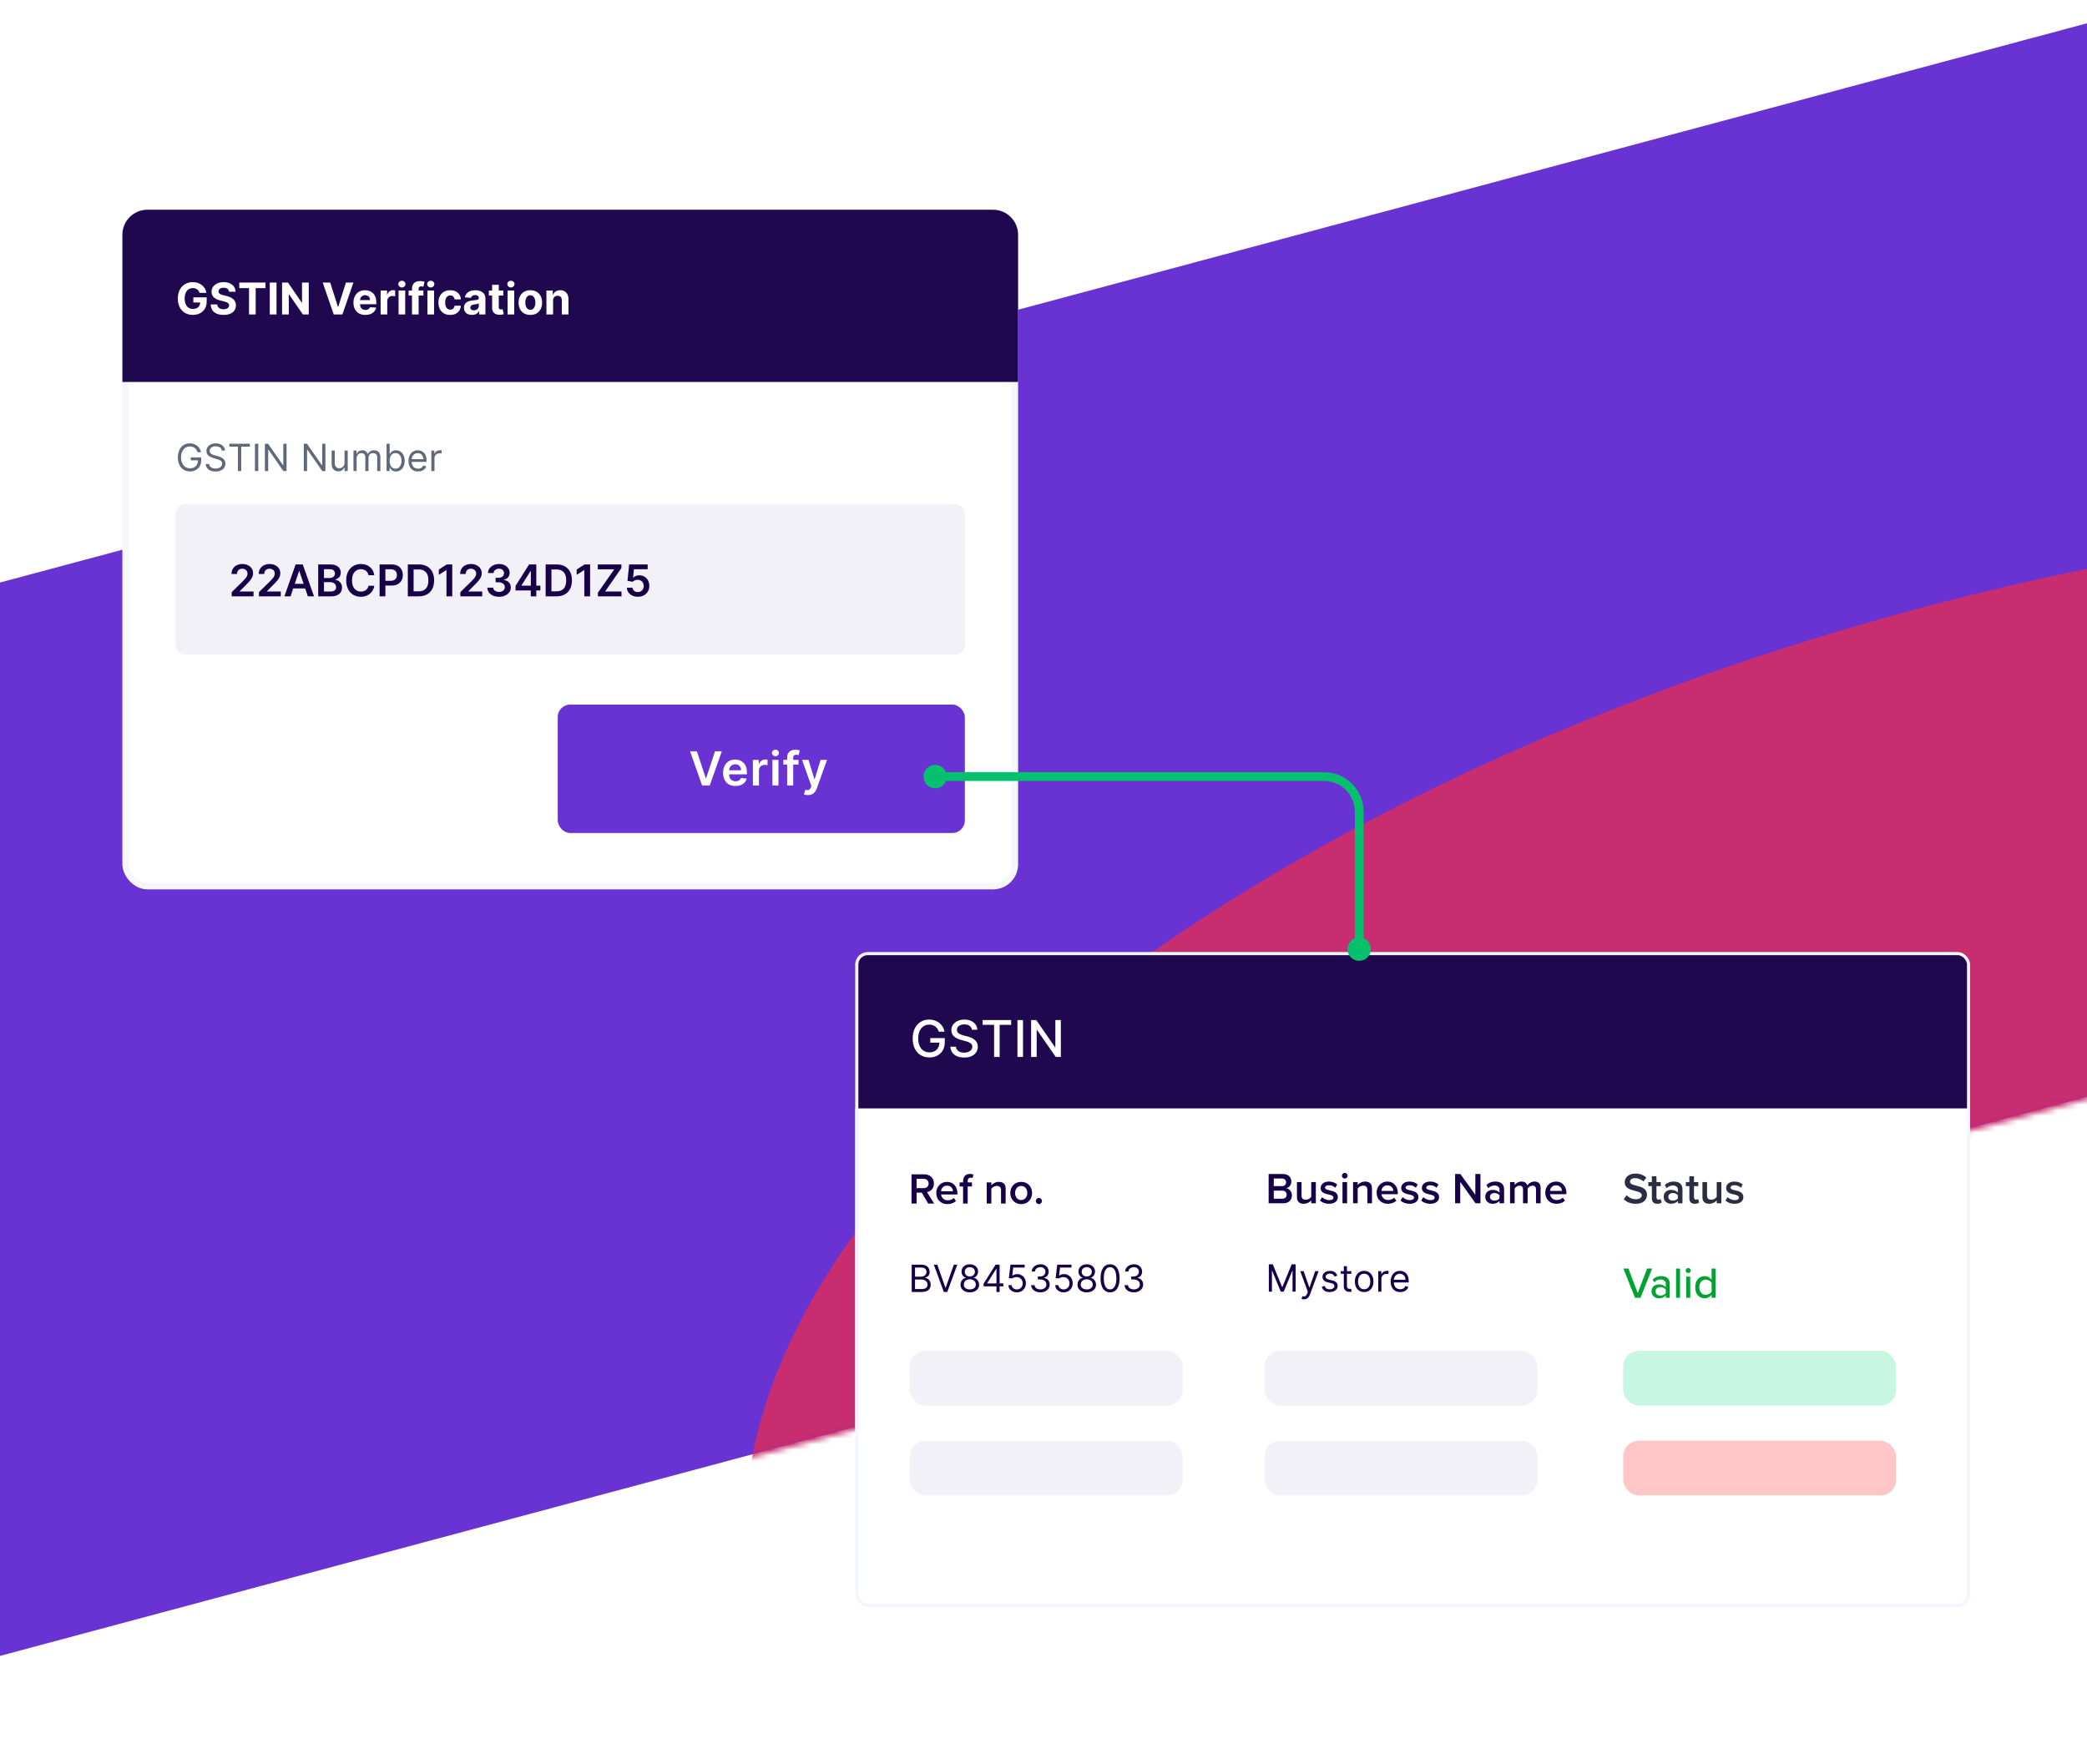 <svg width="375" height="317" viewBox="0 0 375 317" fill="none" xmlns="http://www.w3.org/2000/svg">
<rect x="-58" y="120.206" width="467.706" height="186.29" rx="6.933" transform="rotate(-15 -58 120.206)" fill="#6933D3"/>
<mask id="mask0_5038_21762" style="mask-type:alpha" maskUnits="userSpaceOnUse" x="-57" y="3" width="486" height="296">
<rect x="-57.791" y="119.698" width="455.32" height="187.192" rx="6.933" transform="rotate(-15 -57.791 119.698)" fill="#240253"/>
</mask>
<g mask="url(#mask0_5038_21762)">
<g filter="url(#filter0_f_5038_21762)">
<ellipse cx="375.653" cy="225.464" rx="248.105" ry="120.173" transform="rotate(-15 375.653 225.464)" fill="#C72D6F"/>
</g>
</g>
<rect x="22.552" y="38.245" width="159.822" height="120.992" rx="3.939" fill="white" stroke="#F6F6FE" stroke-width="1.125"/>
<rect x="100.212" y="126.597" width="73.158" height="23.073" rx="2.251" fill="#6933D3"/>
<path d="M125.218 134.995L126.816 139.827H126.879L128.473 134.995H129.697L127.532 141.134H126.159L123.998 134.995H125.218ZM132.159 141.224C131.698 141.224 131.299 141.128 130.963 140.936C130.629 140.742 130.373 140.468 130.193 140.115C130.013 139.759 129.923 139.34 129.923 138.859C129.923 138.385 130.013 137.969 130.193 137.612C130.375 137.252 130.628 136.972 130.954 136.772C131.28 136.57 131.663 136.469 132.102 136.469C132.386 136.469 132.654 136.515 132.906 136.607C133.159 136.697 133.383 136.837 133.577 137.027C133.773 137.217 133.927 137.459 134.039 137.752C134.151 138.044 134.207 138.392 134.207 138.796V139.128H130.433V138.397H133.166C133.164 138.189 133.119 138.004 133.031 137.842C132.944 137.679 132.821 137.55 132.663 137.456C132.507 137.362 132.325 137.315 132.117 137.315C131.895 137.315 131.701 137.369 131.533 137.477C131.365 137.583 131.234 137.723 131.14 137.896C131.048 138.068 131.001 138.257 130.999 138.463V139.101C130.999 139.369 131.048 139.599 131.146 139.791C131.244 139.981 131.381 140.127 131.557 140.229C131.733 140.328 131.938 140.378 132.174 140.378C132.332 140.378 132.475 140.356 132.603 140.312C132.731 140.266 132.842 140.2 132.936 140.112C133.029 140.024 133.1 139.915 133.148 139.785L134.162 139.899C134.098 140.167 133.976 140.4 133.796 140.6C133.618 140.798 133.39 140.952 133.112 141.062C132.835 141.17 132.517 141.224 132.159 141.224ZM135.283 141.134V136.529H136.335V137.297H136.383C136.467 137.031 136.611 136.826 136.815 136.682C137.02 136.536 137.255 136.464 137.519 136.464C137.579 136.464 137.646 136.467 137.72 136.472C137.796 136.476 137.859 136.483 137.909 136.493V137.492C137.863 137.476 137.79 137.462 137.69 137.45C137.592 137.436 137.497 137.429 137.405 137.429C137.207 137.429 137.029 137.472 136.872 137.558C136.716 137.642 136.593 137.758 136.503 137.908C136.413 138.058 136.368 138.231 136.368 138.427V141.134H135.283ZM138.788 141.134V136.529H139.873V141.134H138.788ZM139.334 135.876C139.162 135.876 139.014 135.819 138.89 135.705C138.766 135.589 138.704 135.45 138.704 135.288C138.704 135.125 138.766 134.986 138.89 134.872C139.014 134.756 139.162 134.698 139.334 134.698C139.507 134.698 139.655 134.756 139.777 134.872C139.901 134.986 139.963 135.125 139.963 135.288C139.963 135.45 139.901 135.589 139.777 135.705C139.655 135.819 139.507 135.876 139.334 135.876ZM143.479 136.529V137.369H140.758V136.529H143.479ZM141.438 141.134V136.095C141.438 135.785 141.502 135.527 141.63 135.321C141.76 135.116 141.934 134.962 142.151 134.86C142.369 134.758 142.611 134.707 142.877 134.707C143.065 134.707 143.232 134.722 143.377 134.752C143.523 134.782 143.631 134.809 143.701 134.833L143.485 135.672C143.439 135.658 143.381 135.644 143.312 135.63C143.242 135.614 143.164 135.606 143.078 135.606C142.876 135.606 142.733 135.655 142.649 135.753C142.567 135.849 142.526 135.987 142.526 136.167V141.134H141.438ZM145.162 142.86C145.014 142.86 144.877 142.848 144.751 142.824C144.627 142.802 144.528 142.776 144.455 142.747L144.706 141.901C144.864 141.947 145.005 141.969 145.129 141.967C145.253 141.965 145.362 141.926 145.456 141.85C145.552 141.776 145.633 141.652 145.699 141.479L145.791 141.23L144.122 136.529H145.273L146.334 140.007H146.382L147.446 136.529H148.6L146.757 141.691C146.671 141.935 146.557 142.144 146.415 142.318C146.273 142.494 146.099 142.628 145.893 142.72C145.69 142.813 145.446 142.86 145.162 142.86Z" fill="white"/>
<path fill-rule="evenodd" clip-rule="evenodd" d="M21.99 42.185V68.634H182.937V42.185C182.937 39.698 180.921 37.683 178.435 37.683H26.492C24.005 37.683 21.99 39.698 21.99 42.185Z" fill="#20084F"/>
<path d="M35.509 81.261C35.456 81.1 35.386 80.955 35.3 80.827C35.215 80.698 35.114 80.587 34.995 80.496C34.879 80.405 34.746 80.335 34.597 80.288C34.449 80.24 34.285 80.216 34.108 80.216C33.817 80.216 33.553 80.291 33.314 80.441C33.076 80.591 32.887 80.813 32.746 81.105C32.605 81.398 32.535 81.757 32.535 82.182C32.535 82.607 32.606 82.966 32.748 83.259C32.891 83.551 33.083 83.773 33.326 83.923C33.569 84.073 33.843 84.148 34.147 84.148C34.428 84.148 34.676 84.088 34.89 83.969C35.106 83.847 35.274 83.676 35.394 83.455C35.515 83.233 35.576 82.972 35.576 82.671L35.758 82.71H34.281V82.182H36.151V82.71C36.151 83.114 36.065 83.466 35.892 83.765C35.721 84.064 35.485 84.296 35.182 84.46C34.882 84.623 34.536 84.705 34.147 84.705C33.712 84.705 33.33 84.603 33 84.398C32.672 84.193 32.417 83.902 32.233 83.525C32.05 83.148 31.959 82.7 31.959 82.182C31.959 81.794 32.011 81.444 32.115 81.134C32.221 80.822 32.37 80.557 32.561 80.338C32.753 80.119 32.98 79.951 33.242 79.834C33.505 79.718 33.793 79.659 34.108 79.659C34.367 79.659 34.608 79.698 34.832 79.777C35.058 79.853 35.258 79.963 35.434 80.105C35.612 80.246 35.76 80.415 35.878 80.611C35.996 80.806 36.078 81.023 36.123 81.261H35.509ZM39.856 80.954C39.827 80.711 39.71 80.523 39.506 80.388C39.301 80.254 39.05 80.187 38.753 80.187C38.535 80.187 38.345 80.222 38.182 80.292C38.02 80.363 37.894 80.459 37.803 80.582C37.713 80.706 37.669 80.846 37.669 81.002C37.669 81.133 37.7 81.246 37.762 81.34C37.826 81.433 37.908 81.511 38.007 81.573C38.106 81.634 38.21 81.684 38.319 81.724C38.427 81.762 38.527 81.794 38.618 81.817L39.117 81.952C39.245 81.985 39.387 82.032 39.544 82.091C39.702 82.15 39.853 82.231 39.997 82.333C40.143 82.434 40.263 82.563 40.357 82.722C40.451 82.88 40.498 83.074 40.498 83.304C40.498 83.57 40.429 83.81 40.29 84.024C40.152 84.238 39.951 84.408 39.685 84.535C39.422 84.661 39.101 84.724 38.724 84.724C38.372 84.724 38.068 84.667 37.81 84.554C37.554 84.44 37.353 84.282 37.206 84.079C37.06 83.876 36.978 83.64 36.959 83.371H37.573C37.589 83.557 37.651 83.71 37.76 83.832C37.87 83.952 38.009 84.041 38.177 84.1C38.346 84.158 38.529 84.187 38.724 84.187C38.951 84.187 39.155 84.15 39.335 84.076C39.516 84.001 39.659 83.897 39.765 83.765C39.87 83.63 39.923 83.474 39.923 83.295C39.923 83.132 39.877 82.999 39.786 82.897C39.695 82.794 39.575 82.711 39.426 82.647C39.278 82.583 39.117 82.527 38.944 82.479L38.34 82.307C37.956 82.196 37.653 82.039 37.429 81.834C37.205 81.63 37.093 81.362 37.093 81.031C37.093 80.756 37.167 80.516 37.316 80.311C37.466 80.105 37.668 79.945 37.92 79.832C38.175 79.717 38.458 79.659 38.772 79.659C39.088 79.659 39.37 79.716 39.616 79.829C39.862 79.941 40.057 80.095 40.201 80.29C40.346 80.485 40.423 80.706 40.431 80.954H39.856ZM41.208 80.254V79.726H44.891V80.254H43.347V84.638H42.752V80.254H41.208ZM46.404 79.726V84.638H45.809V79.726H46.404ZM51.491 79.726V84.638H50.915L48.239 80.782H48.191V84.638H47.596V79.726H48.172L50.858 83.592H50.906V79.726H51.491ZM58.474 79.726V84.638H57.899L55.223 80.782H55.175V84.638H54.58V79.726H55.156L57.841 83.592H57.889V79.726H58.474ZM61.909 83.132V80.954H62.475V84.638H61.909V84.014H61.871C61.785 84.201 61.65 84.36 61.468 84.491C61.286 84.621 61.056 84.686 60.777 84.686C60.547 84.686 60.342 84.635 60.163 84.535C59.984 84.432 59.844 84.279 59.741 84.074C59.639 83.868 59.588 83.608 59.588 83.295V80.954H60.154V83.256C60.154 83.525 60.229 83.739 60.379 83.899C60.531 84.059 60.724 84.139 60.959 84.139C61.1 84.139 61.243 84.103 61.389 84.031C61.536 83.959 61.659 83.849 61.758 83.7C61.859 83.551 61.909 83.362 61.909 83.132ZM63.512 84.638V80.954H64.058V81.53H64.106C64.183 81.333 64.307 81.18 64.478 81.072C64.649 80.961 64.855 80.906 65.094 80.906C65.337 80.906 65.54 80.961 65.701 81.072C65.864 81.18 65.991 81.333 66.082 81.53H66.121C66.215 81.34 66.357 81.188 66.545 81.076C66.734 80.963 66.96 80.906 67.224 80.906C67.553 80.906 67.823 81.009 68.032 81.216C68.242 81.42 68.346 81.739 68.346 82.172V84.638H67.78V82.172C67.78 81.901 67.706 81.706 67.557 81.59C67.409 81.473 67.234 81.415 67.032 81.415C66.773 81.415 66.573 81.493 66.43 81.65C66.288 81.805 66.217 82.001 66.217 82.24V84.638H65.641V82.115C65.641 81.906 65.573 81.737 65.437 81.609C65.302 81.479 65.126 81.415 64.912 81.415C64.765 81.415 64.628 81.454 64.5 81.532C64.373 81.611 64.271 81.719 64.193 81.858C64.116 81.996 64.078 82.155 64.078 82.335V84.638H63.512ZM69.458 84.638V79.726H70.024V81.539H70.072C70.113 81.475 70.171 81.394 70.244 81.295C70.32 81.194 70.427 81.105 70.566 81.026C70.706 80.946 70.897 80.906 71.136 80.906C71.447 80.906 71.72 80.984 71.957 81.139C72.193 81.294 72.378 81.514 72.51 81.798C72.643 82.083 72.71 82.419 72.71 82.806C72.71 83.196 72.643 83.534 72.51 83.82C72.378 84.105 72.194 84.325 71.959 84.482C71.724 84.637 71.453 84.714 71.146 84.714C70.909 84.714 70.72 84.675 70.578 84.597C70.435 84.517 70.326 84.427 70.249 84.326C70.172 84.224 70.113 84.139 70.072 84.072H70.004V84.638H69.458ZM70.014 82.796C70.014 83.074 70.055 83.32 70.136 83.532C70.218 83.743 70.337 83.909 70.494 84.029C70.65 84.147 70.842 84.206 71.069 84.206C71.306 84.206 71.503 84.144 71.662 84.019C71.822 83.893 71.941 83.723 72.021 83.511C72.103 83.296 72.144 83.058 72.144 82.796C72.144 82.537 72.104 82.304 72.024 82.096C71.945 81.886 71.826 81.721 71.666 81.599C71.508 81.476 71.309 81.415 71.069 81.415C70.839 81.415 70.646 81.473 70.489 81.59C70.332 81.705 70.214 81.866 70.134 82.074C70.054 82.28 70.014 82.521 70.014 82.796ZM75.12 84.714C74.765 84.714 74.459 84.636 74.201 84.479C73.945 84.321 73.748 84.1 73.609 83.817C73.471 83.533 73.403 83.202 73.403 82.825C73.403 82.447 73.471 82.115 73.609 81.827C73.748 81.538 73.941 81.312 74.189 81.151C74.439 80.988 74.73 80.906 75.062 80.906C75.254 80.906 75.443 80.938 75.63 81.002C75.817 81.066 75.988 81.17 76.141 81.314C76.295 81.456 76.417 81.645 76.508 81.88C76.599 82.115 76.645 82.404 76.645 82.748V82.988H73.805V82.499H76.069C76.069 82.291 76.028 82.105 75.945 81.942C75.863 81.779 75.746 81.65 75.594 81.556C75.444 81.462 75.267 81.415 75.062 81.415C74.837 81.415 74.642 81.471 74.477 81.582C74.314 81.693 74.188 81.837 74.1 82.014C74.013 82.192 73.969 82.382 73.969 82.585V82.911C73.969 83.189 74.016 83.425 74.112 83.618C74.21 83.81 74.345 83.957 74.518 84.057C74.69 84.156 74.891 84.206 75.12 84.206C75.268 84.206 75.403 84.185 75.522 84.144C75.644 84.1 75.749 84.037 75.837 83.952C75.925 83.865 75.993 83.758 76.04 83.63L76.587 83.784C76.53 83.969 76.433 84.132 76.297 84.273C76.161 84.412 75.993 84.521 75.793 84.599C75.594 84.676 75.369 84.714 75.12 84.714ZM77.506 84.638V80.954H78.052V81.511H78.091C78.158 81.328 78.28 81.18 78.455 81.067C78.631 80.953 78.829 80.897 79.05 80.897C79.092 80.897 79.144 80.897 79.206 80.899C79.268 80.901 79.316 80.903 79.347 80.906V81.482C79.328 81.477 79.284 81.47 79.216 81.46C79.148 81.449 79.077 81.443 79.002 81.443C78.823 81.443 78.663 81.481 78.523 81.556C78.383 81.63 78.273 81.732 78.192 81.863C78.112 81.993 78.072 82.141 78.072 82.307V84.638H77.506Z" fill="#62687B"/>
<path d="M35.854 52.622C35.815 52.486 35.76 52.366 35.689 52.261C35.618 52.155 35.531 52.066 35.429 51.993C35.328 51.918 35.212 51.861 35.082 51.822C34.953 51.783 34.81 51.763 34.654 51.763C34.361 51.763 34.103 51.836 33.882 51.982C33.661 52.127 33.49 52.339 33.367 52.617C33.244 52.893 33.182 53.23 33.182 53.63C33.182 54.029 33.243 54.368 33.364 54.648C33.485 54.928 33.657 55.141 33.879 55.289C34.101 55.434 34.363 55.507 34.665 55.507C34.939 55.507 35.173 55.458 35.367 55.361C35.563 55.263 35.712 55.123 35.815 54.944C35.919 54.765 35.971 54.554 35.971 54.309L36.218 54.346H34.74V53.434H37.138V54.156C37.138 54.659 37.032 55.092 36.819 55.454C36.606 55.814 36.314 56.092 35.941 56.287C35.568 56.481 35.141 56.578 34.659 56.578C34.122 56.578 33.65 56.46 33.244 56.223C32.837 55.984 32.52 55.646 32.292 55.207C32.067 54.767 31.954 54.245 31.954 53.641C31.954 53.176 32.021 52.762 32.155 52.398C32.291 52.033 32.482 51.723 32.726 51.47C32.97 51.216 33.255 51.023 33.579 50.891C33.904 50.758 34.255 50.692 34.634 50.692C34.959 50.692 35.261 50.739 35.541 50.834C35.82 50.928 36.068 51.06 36.285 51.232C36.503 51.403 36.681 51.608 36.819 51.844C36.957 52.08 37.046 52.339 37.085 52.622H35.854ZM41.156 52.418C41.134 52.192 41.038 52.017 40.868 51.892C40.699 51.767 40.468 51.705 40.177 51.705C39.98 51.705 39.812 51.733 39.676 51.788C39.54 51.843 39.436 51.918 39.363 52.015C39.292 52.112 39.257 52.222 39.257 52.345C39.253 52.448 39.274 52.537 39.321 52.614C39.37 52.69 39.436 52.757 39.52 52.812C39.604 52.867 39.701 52.914 39.811 52.955C39.921 52.994 40.038 53.028 40.163 53.056L40.678 53.179C40.928 53.235 41.157 53.31 41.366 53.403C41.575 53.496 41.756 53.611 41.909 53.747C42.062 53.883 42.18 54.044 42.264 54.228C42.35 54.413 42.394 54.625 42.396 54.863C42.394 55.214 42.304 55.518 42.127 55.775C41.952 56.031 41.698 56.23 41.366 56.371C41.036 56.511 40.638 56.581 40.172 56.581C39.709 56.581 39.306 56.51 38.963 56.368C38.622 56.227 38.355 56.017 38.163 55.739C37.972 55.459 37.873 55.113 37.863 54.701H39.036C39.049 54.893 39.104 55.054 39.201 55.182C39.3 55.309 39.431 55.405 39.595 55.47C39.761 55.534 39.949 55.566 40.158 55.566C40.363 55.566 40.541 55.536 40.692 55.476C40.845 55.416 40.963 55.333 41.047 55.227C41.131 55.121 41.173 54.998 41.173 54.861C41.173 54.732 41.135 54.624 41.059 54.536C40.984 54.448 40.874 54.374 40.728 54.312C40.585 54.251 40.408 54.195 40.2 54.144L39.576 53.988C39.093 53.87 38.711 53.686 38.431 53.436C38.152 53.187 38.013 52.85 38.014 52.426C38.013 52.08 38.105 51.776 38.291 51.517C38.48 51.258 38.738 51.056 39.066 50.91C39.395 50.765 39.768 50.692 40.186 50.692C40.611 50.692 40.982 50.765 41.299 50.91C41.618 51.056 41.866 51.258 42.043 51.517C42.221 51.776 42.312 52.077 42.318 52.418H41.156ZM42.992 51.769V50.77H47.698V51.769H45.944V56.5H44.747V51.769H42.992ZM49.685 50.77V56.5H48.473V50.77H49.685ZM55.474 50.77V56.5H54.428L51.935 52.894H51.893V56.5H50.681V50.77H51.745L54.218 54.374H54.268V50.77H55.474ZM59.334 50.77L60.718 55.123H60.772L62.159 50.77H63.502L61.527 56.5H59.966L57.988 50.77H59.334ZM65.643 56.584C65.201 56.584 64.821 56.494 64.502 56.315C64.185 56.134 63.94 55.879 63.769 55.549C63.597 55.217 63.511 54.824 63.511 54.371C63.511 53.929 63.597 53.541 63.769 53.207C63.94 52.873 64.182 52.613 64.493 52.426C64.807 52.24 65.174 52.147 65.596 52.147C65.879 52.147 66.143 52.192 66.387 52.284C66.634 52.373 66.848 52.508 67.031 52.689C67.216 52.87 67.359 53.098 67.462 53.372C67.564 53.644 67.616 53.963 67.616 54.329V54.656H63.987V53.918H66.494C66.494 53.746 66.456 53.594 66.382 53.462C66.307 53.329 66.204 53.226 66.071 53.151C65.941 53.075 65.789 53.036 65.615 53.036C65.434 53.036 65.274 53.078 65.134 53.162C64.996 53.244 64.888 53.355 64.809 53.495C64.731 53.633 64.691 53.787 64.689 53.957V54.659C64.689 54.872 64.728 55.055 64.807 55.21C64.887 55.365 65 55.484 65.145 55.568C65.291 55.652 65.463 55.694 65.663 55.694C65.795 55.694 65.916 55.676 66.026 55.638C66.136 55.601 66.231 55.545 66.309 55.47C66.387 55.396 66.447 55.304 66.488 55.196L67.591 55.269C67.534 55.534 67.42 55.765 67.246 55.963C67.075 56.159 66.853 56.312 66.581 56.422C66.31 56.53 65.998 56.584 65.643 56.584ZM68.393 56.5V52.203H69.549V52.952H69.594C69.672 52.686 69.803 52.484 69.988 52.348C70.173 52.21 70.385 52.141 70.626 52.141C70.686 52.141 70.75 52.145 70.819 52.152C70.888 52.16 70.949 52.17 71.001 52.183V53.241C70.945 53.224 70.868 53.209 70.769 53.196C70.67 53.183 70.579 53.176 70.497 53.176C70.322 53.176 70.165 53.215 70.027 53.291C69.891 53.366 69.783 53.47 69.703 53.604C69.624 53.739 69.585 53.893 69.585 54.069V56.5H68.393ZM71.617 56.5V52.203H72.809V56.5H71.617ZM72.216 51.649C72.039 51.649 71.887 51.59 71.76 51.472C71.635 51.353 71.572 51.21 71.572 51.044C71.572 50.88 71.635 50.739 71.76 50.622C71.887 50.502 72.039 50.443 72.216 50.443C72.393 50.443 72.544 50.502 72.669 50.622C72.796 50.739 72.859 50.88 72.859 51.044C72.859 51.21 72.796 51.353 72.669 51.472C72.544 51.59 72.393 51.649 72.216 51.649ZM76.075 52.203V53.098H73.422V52.203H76.075ZM74.029 56.5V51.892C74.029 51.581 74.09 51.322 74.211 51.117C74.335 50.912 74.502 50.758 74.715 50.655C74.928 50.553 75.169 50.502 75.44 50.502C75.622 50.502 75.789 50.516 75.94 50.544C76.093 50.572 76.207 50.597 76.282 50.619L76.069 51.514C76.022 51.499 75.965 51.486 75.896 51.472C75.829 51.459 75.76 51.453 75.689 51.453C75.513 51.453 75.391 51.494 75.322 51.576C75.253 51.656 75.219 51.769 75.219 51.914V56.5H74.029ZM76.803 56.5V52.203H77.995V56.5H76.803ZM77.402 51.649C77.224 51.649 77.072 51.59 76.945 51.472C76.82 51.353 76.758 51.21 76.758 51.044C76.758 50.88 76.82 50.739 76.945 50.622C77.072 50.502 77.224 50.443 77.402 50.443C77.579 50.443 77.73 50.502 77.855 50.622C77.982 50.739 78.045 50.88 78.045 51.044C78.045 51.21 77.982 51.353 77.855 51.472C77.73 51.59 77.579 51.649 77.402 51.649ZM80.891 56.584C80.451 56.584 80.072 56.491 79.755 56.304C79.44 56.116 79.198 55.855 79.028 55.521C78.86 55.187 78.776 54.803 78.776 54.368C78.776 53.928 78.861 53.542 79.031 53.21C79.202 52.876 79.446 52.616 79.761 52.429C80.076 52.241 80.451 52.147 80.885 52.147C81.26 52.147 81.589 52.215 81.87 52.351C82.152 52.487 82.375 52.678 82.539 52.924C82.703 53.171 82.794 53.46 82.81 53.792H81.686C81.654 53.577 81.57 53.405 81.434 53.274C81.299 53.142 81.123 53.075 80.905 53.075C80.72 53.075 80.559 53.126 80.421 53.227C80.285 53.325 80.179 53.47 80.102 53.66C80.026 53.85 79.987 54.081 79.987 54.351C79.987 54.626 80.025 54.859 80.099 55.051C80.176 55.243 80.283 55.389 80.421 55.49C80.559 55.591 80.72 55.641 80.905 55.641C81.041 55.641 81.163 55.613 81.272 55.557C81.382 55.501 81.472 55.42 81.543 55.314C81.616 55.206 81.663 55.076 81.686 54.925H82.81C82.792 55.253 82.702 55.542 82.542 55.792C82.383 56.04 82.164 56.234 81.884 56.374C81.605 56.514 81.273 56.584 80.891 56.584ZM84.799 56.581C84.525 56.581 84.28 56.534 84.066 56.438C83.851 56.342 83.682 56.199 83.557 56.01C83.433 55.82 83.372 55.583 83.372 55.3C83.372 55.061 83.416 54.861 83.504 54.698C83.591 54.536 83.71 54.405 83.862 54.306C84.013 54.208 84.184 54.133 84.376 54.083C84.57 54.032 84.774 53.997 84.986 53.976C85.236 53.95 85.438 53.926 85.591 53.904C85.744 53.879 85.855 53.844 85.924 53.797C85.993 53.751 86.027 53.682 86.027 53.59V53.574C86.027 53.396 85.971 53.259 85.859 53.162C85.749 53.065 85.593 53.017 85.389 53.017C85.175 53.017 85.004 53.064 84.877 53.16C84.75 53.253 84.666 53.37 84.625 53.512L83.523 53.422C83.579 53.161 83.689 52.936 83.853 52.745C84.017 52.553 84.229 52.406 84.488 52.303C84.749 52.199 85.052 52.147 85.395 52.147C85.633 52.147 85.862 52.175 86.08 52.231C86.3 52.287 86.495 52.373 86.665 52.491C86.837 52.608 86.972 52.759 87.071 52.944C87.169 53.127 87.219 53.346 87.219 53.602V56.5H86.089V55.904H86.055C85.986 56.038 85.894 56.157 85.778 56.259C85.662 56.36 85.523 56.439 85.361 56.497C85.199 56.553 85.011 56.581 84.799 56.581ZM85.14 55.759C85.316 55.759 85.47 55.724 85.605 55.655C85.739 55.584 85.844 55.489 85.921 55.37C85.997 55.25 86.035 55.115 86.035 54.964V54.508C85.998 54.532 85.947 54.555 85.882 54.575C85.818 54.594 85.746 54.611 85.666 54.628C85.586 54.643 85.506 54.657 85.426 54.67C85.345 54.681 85.273 54.692 85.207 54.701C85.067 54.721 84.945 54.754 84.841 54.799C84.736 54.844 84.655 54.904 84.597 54.981C84.54 55.055 84.511 55.149 84.511 55.261C84.511 55.423 84.569 55.547 84.687 55.633C84.806 55.717 84.957 55.759 85.14 55.759ZM90.429 52.203V53.098H87.841V52.203H90.429ZM88.429 51.173H89.621V55.179C89.621 55.289 89.638 55.375 89.671 55.437C89.705 55.496 89.751 55.538 89.811 55.563C89.873 55.587 89.944 55.599 90.024 55.599C90.08 55.599 90.136 55.594 90.192 55.585C90.248 55.574 90.29 55.566 90.32 55.56L90.508 56.447C90.448 56.465 90.364 56.487 90.256 56.511C90.148 56.537 90.016 56.553 89.861 56.559C89.574 56.57 89.322 56.532 89.106 56.444C88.891 56.356 88.725 56.22 88.605 56.036C88.486 55.851 88.427 55.618 88.429 55.336V51.173ZM91.206 56.5V52.203H92.398V56.5H91.206ZM91.805 51.649C91.627 51.649 91.475 51.59 91.349 51.472C91.224 51.353 91.161 51.21 91.161 51.044C91.161 50.88 91.224 50.739 91.349 50.622C91.475 50.502 91.627 50.443 91.805 50.443C91.982 50.443 92.133 50.502 92.258 50.622C92.385 50.739 92.448 50.88 92.448 51.044C92.448 51.21 92.385 51.353 92.258 51.472C92.133 51.59 91.982 51.649 91.805 51.649ZM95.294 56.584C94.859 56.584 94.484 56.492 94.166 56.307C93.851 56.12 93.608 55.861 93.436 55.529C93.265 55.195 93.179 54.808 93.179 54.368C93.179 53.924 93.265 53.536 93.436 53.204C93.608 52.87 93.851 52.611 94.166 52.426C94.484 52.24 94.859 52.147 95.294 52.147C95.729 52.147 96.103 52.24 96.419 52.426C96.736 52.611 96.98 52.87 97.152 53.204C97.323 53.536 97.409 53.924 97.409 54.368C97.409 54.808 97.323 55.195 97.152 55.529C96.98 55.861 96.736 56.12 96.419 56.307C96.103 56.492 95.729 56.584 95.294 56.584ZM95.3 55.661C95.497 55.661 95.662 55.605 95.795 55.493C95.927 55.379 96.027 55.224 96.094 55.028C96.163 54.833 96.198 54.61 96.198 54.36C96.198 54.11 96.163 53.887 96.094 53.691C96.027 53.495 95.927 53.34 95.795 53.227C95.662 53.113 95.497 53.056 95.3 53.056C95.1 53.056 94.932 53.113 94.796 53.227C94.662 53.34 94.56 53.495 94.491 53.691C94.424 53.887 94.39 54.11 94.39 54.36C94.39 54.61 94.424 54.833 94.491 55.028C94.56 55.224 94.662 55.379 94.796 55.493C94.932 55.605 95.1 55.661 95.3 55.661ZM99.376 54.016V56.5H98.184V52.203H99.32V52.961H99.37C99.466 52.711 99.625 52.513 99.849 52.368C100.073 52.22 100.344 52.147 100.663 52.147C100.961 52.147 101.222 52.212 101.444 52.343C101.665 52.473 101.838 52.66 101.961 52.902C102.084 53.143 102.146 53.43 102.146 53.764V56.5H100.954V53.976C100.956 53.713 100.889 53.508 100.752 53.361C100.616 53.212 100.429 53.137 100.19 53.137C100.03 53.137 99.888 53.172 99.765 53.241C99.644 53.31 99.549 53.41 99.48 53.543C99.412 53.673 99.378 53.831 99.376 54.016Z" fill="white"/>
<rect x="31.556" y="90.581" width="141.814" height="27.012" rx="1.688" fill="#F1F1F7"/>
<path d="M41.633 107.148V106.398L43.622 104.448C43.812 104.256 43.971 104.085 44.097 103.936C44.224 103.787 44.319 103.642 44.383 103.502C44.446 103.363 44.478 103.213 44.478 103.055C44.478 102.874 44.437 102.719 44.355 102.59C44.273 102.46 44.16 102.359 44.016 102.288C43.873 102.217 43.709 102.182 43.527 102.182C43.338 102.182 43.173 102.221 43.031 102.299C42.89 102.376 42.78 102.485 42.701 102.627C42.625 102.768 42.587 102.937 42.587 103.133H41.599C41.599 102.769 41.682 102.453 41.848 102.185C42.014 101.916 42.242 101.708 42.533 101.561C42.826 101.413 43.162 101.34 43.541 101.34C43.925 101.34 44.262 101.412 44.553 101.555C44.844 101.699 45.07 101.896 45.23 102.146C45.393 102.395 45.474 102.681 45.474 103.002C45.474 103.216 45.433 103.427 45.351 103.634C45.269 103.841 45.124 104.07 44.917 104.322C44.712 104.574 44.424 104.879 44.053 105.237L43.065 106.241V106.281H45.561V107.148H41.633ZM46.526 107.148V106.398L48.515 104.448C48.705 104.256 48.864 104.085 48.991 103.936C49.117 103.787 49.213 103.642 49.276 103.502C49.339 103.363 49.371 103.213 49.371 103.055C49.371 102.874 49.33 102.719 49.248 102.59C49.166 102.46 49.053 102.359 48.91 102.288C48.766 102.217 48.603 102.182 48.42 102.182C48.231 102.182 48.066 102.221 47.925 102.299C47.783 102.376 47.673 102.485 47.594 102.627C47.518 102.768 47.48 102.937 47.48 103.133H46.492C46.492 102.769 46.575 102.453 46.741 102.185C46.907 101.916 47.136 101.708 47.427 101.561C47.719 101.413 48.055 101.34 48.434 101.34C48.818 101.34 49.156 101.412 49.447 101.555C49.738 101.699 49.963 101.896 50.124 102.146C50.286 102.395 50.367 102.681 50.367 103.002C50.367 103.216 50.326 103.427 50.244 103.634C50.162 103.841 50.017 104.07 49.81 104.322C49.605 104.574 49.317 104.879 48.946 105.237L47.958 106.241V106.281H50.454V107.148H46.526ZM52.211 107.148H51.103L53.12 101.418H54.401L56.422 107.148H55.314L53.783 102.593H53.739L52.211 107.148ZM52.247 104.901H55.269V105.735H52.247V104.901ZM57.176 107.148V101.418H59.37C59.784 101.418 60.128 101.483 60.402 101.614C60.678 101.743 60.884 101.919 61.02 102.143C61.158 102.367 61.227 102.62 61.227 102.904C61.227 103.137 61.183 103.336 61.093 103.502C61.004 103.667 60.883 103.8 60.732 103.903C60.581 104.005 60.412 104.079 60.226 104.124V104.18C60.429 104.191 60.624 104.253 60.81 104.367C60.999 104.479 61.153 104.637 61.272 104.843C61.392 105.048 61.451 105.296 61.451 105.587C61.451 105.883 61.379 106.15 61.236 106.387C61.092 106.622 60.876 106.808 60.587 106.944C60.298 107.08 59.934 107.148 59.496 107.148H57.176ZM58.214 106.281H59.331C59.707 106.281 59.979 106.209 60.145 106.065C60.312 105.92 60.397 105.733 60.397 105.506C60.397 105.336 60.355 105.183 60.271 105.047C60.187 104.909 60.067 104.801 59.912 104.722C59.758 104.642 59.573 104.602 59.358 104.602H58.214V106.281ZM58.214 103.855H59.241C59.42 103.855 59.581 103.822 59.725 103.757C59.869 103.69 59.981 103.596 60.063 103.474C60.148 103.351 60.189 103.206 60.189 103.038C60.189 102.816 60.111 102.633 59.954 102.49C59.8 102.346 59.569 102.274 59.263 102.274H58.214V103.855ZM67.259 103.351H66.212C66.183 103.18 66.127 103.028 66.047 102.895C65.967 102.761 65.867 102.647 65.748 102.554C65.629 102.461 65.492 102.391 65.339 102.344C65.188 102.296 65.025 102.271 64.85 102.271C64.538 102.271 64.262 102.35 64.022 102.506C63.781 102.661 63.593 102.889 63.456 103.189C63.32 103.488 63.252 103.852 63.252 104.283C63.252 104.721 63.32 105.091 63.456 105.391C63.594 105.689 63.783 105.915 64.022 106.068C64.262 106.219 64.537 106.295 64.847 106.295C65.019 106.295 65.179 106.272 65.328 106.227C65.479 106.181 65.615 106.113 65.734 106.023C65.855 105.934 65.957 105.824 66.039 105.693C66.123 105.563 66.181 105.413 66.212 105.245L67.259 105.251C67.219 105.523 67.135 105.779 67.004 106.018C66.875 106.256 66.707 106.467 66.498 106.65C66.289 106.831 66.044 106.973 65.765 107.075C65.485 107.176 65.174 107.226 64.833 107.226C64.329 107.226 63.88 107.11 63.484 106.877C63.089 106.643 62.778 106.307 62.55 105.867C62.322 105.426 62.209 104.899 62.209 104.283C62.209 103.666 62.323 103.138 62.553 102.699C62.782 102.259 63.095 101.923 63.49 101.689C63.886 101.456 64.333 101.34 64.833 101.34C65.152 101.34 65.448 101.385 65.723 101.474C65.997 101.564 66.241 101.695 66.456 101.869C66.67 102.04 66.847 102.251 66.984 102.501C67.124 102.749 67.216 103.032 67.259 103.351ZM68.209 107.148V101.418H70.358C70.798 101.418 71.167 101.5 71.466 101.664C71.766 101.828 71.993 102.054 72.146 102.341C72.3 102.627 72.378 102.951 72.378 103.315C72.378 103.682 72.3 104.009 72.146 104.294C71.991 104.58 71.762 104.804 71.46 104.968C71.158 105.131 70.786 105.212 70.344 105.212H68.92V104.359H70.204C70.462 104.359 70.672 104.314 70.836 104.224C71.001 104.135 71.122 104.012 71.2 103.855C71.28 103.698 71.32 103.518 71.32 103.315C71.32 103.112 71.28 102.933 71.2 102.778C71.122 102.623 71 102.503 70.834 102.417C70.669 102.329 70.458 102.285 70.198 102.285H69.247V107.148H68.209ZM75.221 107.148H73.279V101.418H75.26C75.829 101.418 76.318 101.533 76.726 101.762C77.137 101.99 77.452 102.317 77.672 102.744C77.892 103.171 78.002 103.682 78.002 104.277C78.002 104.874 77.891 105.387 77.669 105.816C77.449 106.245 77.131 106.574 76.715 106.804C76.301 107.033 75.803 107.148 75.221 107.148ZM74.317 106.25H75.171C75.57 106.25 75.903 106.177 76.17 106.032C76.436 105.884 76.637 105.665 76.771 105.374C76.905 105.081 76.973 104.716 76.973 104.277C76.973 103.839 76.905 103.475 76.771 103.186C76.637 102.895 76.438 102.678 76.175 102.534C75.914 102.389 75.59 102.316 75.202 102.316H74.317V106.25ZM81.263 101.418V107.148H80.225V102.428H80.191L78.851 103.284V102.333L80.275 101.418H81.263ZM82.718 107.148V106.398L84.707 104.448C84.897 104.256 85.056 104.085 85.183 103.936C85.309 103.787 85.405 103.642 85.468 103.502C85.531 103.363 85.563 103.213 85.563 103.055C85.563 102.874 85.522 102.719 85.44 102.59C85.358 102.46 85.245 102.359 85.102 102.288C84.958 102.217 84.795 102.182 84.612 102.182C84.424 102.182 84.258 102.221 84.117 102.299C83.975 102.376 83.865 102.485 83.787 102.627C83.71 102.768 83.672 102.937 83.672 103.133H82.684C82.684 102.769 82.767 102.453 82.933 102.185C83.099 101.916 83.328 101.708 83.619 101.561C83.912 101.413 84.247 101.34 84.626 101.34C85.01 101.34 85.348 101.412 85.639 101.555C85.93 101.699 86.155 101.896 86.316 102.146C86.478 102.395 86.559 102.681 86.559 103.002C86.559 103.216 86.518 103.427 86.436 103.634C86.354 103.841 86.209 104.07 86.002 104.322C85.797 104.574 85.509 104.879 85.138 105.237L84.15 106.241V106.281H86.646V107.148H82.718ZM89.668 107.226C89.265 107.226 88.906 107.157 88.593 107.019C88.282 106.881 88.035 106.689 87.855 106.443C87.674 106.197 87.578 105.912 87.566 105.59H88.618C88.628 105.744 88.679 105.88 88.772 105.995C88.865 106.109 88.99 106.198 89.144 106.261C89.299 106.324 89.473 106.356 89.665 106.356C89.87 106.356 90.052 106.321 90.21 106.25C90.369 106.177 90.493 106.076 90.582 105.948C90.672 105.819 90.716 105.671 90.714 105.503C90.716 105.329 90.671 105.176 90.58 105.044C90.488 104.912 90.356 104.808 90.182 104.733C90.011 104.659 89.804 104.622 89.561 104.622H89.055V103.821H89.561C89.761 103.821 89.935 103.787 90.084 103.718C90.235 103.649 90.354 103.552 90.44 103.427C90.525 103.3 90.567 103.154 90.566 102.988C90.567 102.825 90.531 102.685 90.456 102.565C90.384 102.444 90.28 102.35 90.146 102.283C90.013 102.215 89.858 102.182 89.679 102.182C89.503 102.182 89.341 102.214 89.192 102.277C89.043 102.34 88.922 102.431 88.831 102.548C88.74 102.664 88.691 102.802 88.686 102.962H87.687C87.694 102.642 87.786 102.36 87.964 102.118C88.143 101.873 88.381 101.683 88.68 101.547C88.978 101.409 89.313 101.34 89.684 101.34C90.067 101.34 90.399 101.412 90.68 101.555C90.964 101.697 91.183 101.888 91.338 102.129C91.493 102.369 91.57 102.635 91.57 102.926C91.572 103.249 91.477 103.519 91.285 103.737C91.094 103.956 90.844 104.098 90.535 104.166V104.21C90.938 104.266 91.246 104.415 91.461 104.658C91.677 104.899 91.784 105.198 91.783 105.556C91.783 105.877 91.691 106.164 91.508 106.418C91.328 106.67 91.078 106.867 90.759 107.011C90.442 107.154 90.078 107.226 89.668 107.226ZM92.639 106.085V105.259L95.071 101.418H95.759V102.593H95.339L93.703 105.187V105.231H97.096V106.085H92.639ZM95.373 107.148V105.833L95.384 105.464V101.418H96.363V107.148H95.373ZM99.988 107.148H98.046V101.418H100.027C100.596 101.418 101.084 101.533 101.493 101.762C101.903 101.99 102.219 102.317 102.439 102.744C102.659 103.171 102.769 103.682 102.769 104.277C102.769 104.874 102.658 105.387 102.436 105.816C102.216 106.245 101.898 106.574 101.482 106.804C101.068 107.033 100.57 107.148 99.988 107.148ZM99.084 106.25H99.937C100.337 106.25 100.669 106.177 100.936 106.032C101.203 105.884 101.403 105.665 101.538 105.374C101.672 105.081 101.739 104.716 101.739 104.277C101.739 103.839 101.672 103.475 101.538 103.186C101.403 102.895 101.205 102.678 100.942 102.534C100.681 102.389 100.356 102.316 99.968 102.316H99.084V106.25ZM106.03 101.418V107.148H104.992V102.428H104.958L103.618 103.284V102.333L105.042 101.418H106.03ZM107.434 107.148V106.502L110.372 102.288H107.417V101.418H111.659V102.064L108.724 106.278H111.675V107.148H107.434ZM114.616 107.226C114.243 107.226 113.909 107.156 113.614 107.016C113.32 106.875 113.086 106.681 112.912 106.435C112.74 106.188 112.649 105.907 112.638 105.59H113.645C113.664 105.825 113.765 106.017 113.95 106.166C114.135 106.313 114.357 106.387 114.616 106.387C114.819 106.387 115 106.34 115.159 106.247C115.317 106.154 115.442 106.024 115.534 105.858C115.625 105.692 115.67 105.503 115.668 105.29C115.67 105.074 115.624 104.882 115.531 104.714C115.438 104.546 115.31 104.415 115.148 104.319C114.985 104.222 114.799 104.174 114.588 104.174C114.416 104.172 114.248 104.204 114.082 104.269C113.916 104.334 113.784 104.42 113.687 104.526L112.75 104.373L113.049 101.418H116.373V102.285H113.908L113.743 103.805H113.777C113.883 103.68 114.033 103.576 114.227 103.494C114.421 103.41 114.634 103.368 114.865 103.368C115.212 103.368 115.521 103.45 115.794 103.614C116.066 103.777 116.281 104 116.437 104.286C116.594 104.571 116.672 104.898 116.672 105.265C116.672 105.644 116.585 105.981 116.409 106.278C116.236 106.573 115.994 106.805 115.685 106.974C115.377 107.142 115.021 107.226 114.616 107.226Z" fill="#180048"/>
<g clip-path="url(#clip0_5038_21762)">
<rect x="153.658" y="171.113" width="200.34" height="117.615" rx="2.426" fill="white"/>
<rect x="163.48" y="242.709" width="49.031" height="9.835" rx="2.802" fill="#F1F1F7"/>
<rect x="163.48" y="258.867" width="49.031" height="9.835" rx="2.802" fill="#F1F1F7"/>
<rect x="227.22" y="242.709" width="49.031" height="9.835" rx="2.802" fill="#F1F1F7"/>
<rect x="291.661" y="242.709" width="49.031" height="9.835" rx="2.802" fill="#04D97C" fill-opacity="0.22"/>
<rect x="227.22" y="258.867" width="49.031" height="9.835" rx="2.802" fill="#F1F1F7"/>
<rect x="291.661" y="258.867" width="49.031" height="9.835" rx="2.802" fill="#FFC5C7"/>
<path d="M230.609 216.197C231.594 216.197 232.137 215.59 232.137 214.779C232.137 214.133 231.68 213.573 231.121 213.487C231.609 213.384 232.035 212.943 232.035 212.281C232.035 211.541 231.499 210.942 230.538 210.942H227.954V216.197H230.609ZM228.875 211.753H230.349C230.821 211.753 231.089 212.045 231.089 212.439C231.089 212.833 230.821 213.116 230.349 213.116H228.875V211.753ZM228.875 213.928H230.388C230.916 213.928 231.192 214.259 231.192 214.653C231.192 215.11 230.892 215.385 230.388 215.385H228.875V213.928ZM236.434 216.197V212.391H235.607V215.062C235.41 215.322 235.048 215.559 234.63 215.559C234.165 215.559 233.866 215.377 233.866 214.787V212.391H233.039V215.086C233.039 215.866 233.441 216.291 234.26 216.291C234.859 216.291 235.331 216 235.607 215.693V216.197H236.434ZM237.178 215.7C237.572 216.086 238.163 216.291 238.809 216.291C239.833 216.291 240.392 215.779 240.392 215.11C240.392 214.211 239.581 214.022 238.919 213.88C238.47 213.778 238.092 213.676 238.092 213.384C238.092 213.116 238.368 212.959 238.801 212.959C239.274 212.959 239.699 213.156 239.928 213.416L240.274 212.833C239.928 212.525 239.439 212.297 238.793 212.297C237.832 212.297 237.296 212.833 237.296 213.455C237.296 214.306 238.076 214.479 238.73 214.621C239.195 214.723 239.597 214.842 239.597 215.173C239.597 215.456 239.345 215.637 238.848 215.637C238.352 215.637 237.824 215.377 237.556 215.102L237.178 215.7ZM241.635 211.761C241.918 211.761 242.147 211.533 242.147 211.249C242.147 210.965 241.918 210.737 241.635 210.737C241.359 210.737 241.123 210.965 241.123 211.249C241.123 211.533 241.359 211.761 241.635 211.761ZM242.052 216.197V212.391H241.225V216.197H242.052ZM246.521 216.197V213.518C246.521 212.738 246.111 212.297 245.292 212.297C244.693 212.297 244.205 212.612 243.953 212.911V212.391H243.125V216.197H243.953V213.542C244.142 213.282 244.504 213.03 244.93 213.03C245.394 213.03 245.694 213.227 245.694 213.817V216.197H246.521ZM247.359 214.29C247.359 215.496 248.21 216.291 249.352 216.291C249.959 216.291 250.519 216.102 250.897 215.74L250.519 215.196C250.251 215.464 249.809 215.614 249.439 215.614C248.722 215.614 248.289 215.141 248.226 214.566H251.165V214.369C251.165 213.171 250.432 212.297 249.289 212.297C248.163 212.297 247.359 213.187 247.359 214.29ZM249.289 212.974C250.038 212.974 250.345 213.534 250.361 213.983H248.218C248.257 213.518 248.58 212.974 249.289 212.974ZM251.65 215.7C252.044 216.086 252.635 216.291 253.281 216.291C254.305 216.291 254.865 215.779 254.865 215.11C254.865 214.211 254.053 214.022 253.391 213.88C252.942 213.778 252.564 213.676 252.564 213.384C252.564 213.116 252.84 212.959 253.273 212.959C253.746 212.959 254.171 213.156 254.4 213.416L254.746 212.833C254.4 212.525 253.911 212.297 253.265 212.297C252.304 212.297 251.768 212.833 251.768 213.455C251.768 214.306 252.548 214.479 253.202 214.621C253.667 214.723 254.069 214.842 254.069 215.173C254.069 215.456 253.817 215.637 253.32 215.637C252.824 215.637 252.296 215.377 252.028 215.102L251.65 215.7ZM255.366 215.7C255.76 216.086 256.351 216.291 256.997 216.291C258.021 216.291 258.581 215.779 258.581 215.11C258.581 214.211 257.769 214.022 257.107 213.88C256.658 213.778 256.28 213.676 256.28 213.384C256.28 213.116 256.556 212.959 256.989 212.959C257.462 212.959 257.887 213.156 258.116 213.416L258.463 212.833C258.116 212.525 257.627 212.297 256.981 212.297C256.02 212.297 255.485 212.833 255.485 213.455C255.485 214.306 256.264 214.479 256.918 214.621C257.383 214.723 257.785 214.842 257.785 215.173C257.785 215.456 257.533 215.637 257.037 215.637C256.54 215.637 256.012 215.377 255.745 215.102L255.366 215.7ZM266.014 216.197V210.942H265.093V214.668L262.406 210.942H261.461V216.197H262.382V212.368L265.124 216.197H266.014ZM270.259 216.197V213.676C270.259 212.651 269.518 212.297 268.675 212.297C268.068 212.297 267.517 212.494 267.076 212.911L267.415 213.487C267.745 213.164 268.116 213.006 268.541 213.006C269.069 213.006 269.431 213.274 269.431 213.715V214.282C269.156 213.959 268.714 213.794 268.202 213.794C267.58 213.794 266.879 214.156 266.879 215.031C266.879 215.874 267.58 216.291 268.202 216.291C268.707 216.291 269.148 216.11 269.431 215.787V216.197H270.259ZM269.431 215.33C269.242 215.59 268.888 215.724 268.525 215.724C268.061 215.724 267.714 215.456 267.714 215.047C267.714 214.629 268.061 214.361 268.525 214.361C268.888 214.361 269.242 214.495 269.431 214.755V215.33ZM276.823 216.197V213.447C276.823 212.675 276.429 212.297 275.727 212.297C275.16 212.297 274.656 212.651 274.435 212.998C274.309 212.581 273.963 212.297 273.395 212.297C272.82 212.297 272.316 212.675 272.158 212.911V212.391H271.331V216.197H272.158V213.542C272.332 213.29 272.671 213.03 273.033 213.03C273.482 213.03 273.663 213.305 273.663 213.715V216.197H274.49V213.534C274.656 213.29 275.003 213.03 275.373 213.03C275.814 213.03 275.995 213.305 275.995 213.715V216.197H276.823ZM277.658 214.29C277.658 215.496 278.509 216.291 279.651 216.291C280.258 216.291 280.817 216.102 281.195 215.74L280.817 215.196C280.549 215.464 280.108 215.614 279.738 215.614C279.021 215.614 278.587 215.141 278.524 214.566H281.463V214.369C281.463 213.171 280.73 212.297 279.588 212.297C278.461 212.297 277.658 213.187 277.658 214.29ZM279.588 212.974C280.336 212.974 280.644 213.534 280.659 213.983H278.516C278.556 213.518 278.879 212.974 279.588 212.974Z" fill="#180048"/>
<path d="M227.989 227.168H228.699L230.368 231.245H230.425L232.095 227.168H232.804V232.079H232.248V228.348H232.2L230.665 232.079H230.128L228.593 228.348H228.545V232.079H227.989V227.168ZM234.285 233.46C234.189 233.46 234.103 233.452 234.028 233.436C233.953 233.422 233.901 233.408 233.872 233.393L234.016 232.894C234.154 232.93 234.275 232.942 234.381 232.933C234.486 232.923 234.58 232.876 234.661 232.791C234.744 232.708 234.82 232.573 234.889 232.386L234.994 232.098L233.632 228.396H234.246L235.263 231.331H235.301L236.318 228.396H236.932L235.369 232.616C235.298 232.807 235.211 232.964 235.107 233.089C235.003 233.215 234.883 233.309 234.745 233.369C234.609 233.43 234.456 233.46 234.285 233.46ZM240.288 229.221L239.78 229.364C239.748 229.28 239.701 229.197 239.638 229.117C239.578 229.036 239.494 228.969 239.389 228.916C239.283 228.863 239.148 228.837 238.984 228.837C238.758 228.837 238.57 228.889 238.42 228.993C238.271 229.095 238.197 229.225 238.197 229.384C238.197 229.524 238.248 229.635 238.351 229.717C238.453 229.799 238.613 229.866 238.83 229.921L239.377 230.055C239.706 230.135 239.952 230.257 240.113 230.422C240.275 230.585 240.355 230.795 240.355 231.053C240.355 231.264 240.295 231.452 240.173 231.619C240.053 231.785 239.885 231.916 239.67 232.012C239.454 232.108 239.203 232.156 238.917 232.156C238.541 232.156 238.23 232.074 237.984 231.911C237.737 231.748 237.582 231.51 237.516 231.197L238.053 231.062C238.104 231.261 238.201 231.409 238.343 231.508C238.487 231.607 238.675 231.657 238.907 231.657C239.171 231.657 239.38 231.601 239.535 231.489C239.692 231.376 239.77 231.24 239.77 231.081C239.77 230.954 239.725 230.846 239.636 230.76C239.546 230.672 239.409 230.607 239.223 230.564L238.61 230.42C238.272 230.34 238.024 230.216 237.866 230.048C237.709 229.878 237.631 229.667 237.631 229.412C237.631 229.205 237.689 229.021 237.806 228.861C237.925 228.701 238.085 228.575 238.288 228.484C238.493 228.393 238.725 228.348 238.984 228.348C239.348 228.348 239.634 228.428 239.842 228.587C240.052 228.747 240.2 228.958 240.288 229.221ZM242.809 228.396V228.875H240.9V228.396H242.809ZM241.457 227.513H242.023V231.024C242.023 231.184 242.046 231.304 242.092 231.384C242.14 231.462 242.201 231.515 242.274 231.542C242.35 231.568 242.429 231.58 242.512 231.58C242.574 231.58 242.625 231.577 242.665 231.571C242.705 231.563 242.737 231.556 242.761 231.552L242.876 232.06C242.838 232.074 242.784 232.089 242.716 232.103C242.647 232.119 242.56 232.127 242.454 232.127C242.294 232.127 242.138 232.093 241.984 232.024C241.832 231.955 241.706 231.85 241.605 231.71C241.506 231.569 241.457 231.392 241.457 231.177V227.513ZM245.117 232.156C244.785 232.156 244.493 232.077 244.242 231.918C243.993 231.76 243.798 231.539 243.657 231.254C243.518 230.97 243.448 230.637 243.448 230.257C243.448 229.873 243.518 229.538 243.657 229.252C243.798 228.966 243.993 228.743 244.242 228.585C244.493 228.427 244.785 228.348 245.117 228.348C245.45 228.348 245.741 228.427 245.99 228.585C246.241 228.743 246.436 228.966 246.575 229.252C246.716 229.538 246.786 229.873 246.786 230.257C246.786 230.637 246.716 230.97 246.575 231.254C246.436 231.539 246.241 231.76 245.99 231.918C245.741 232.077 245.45 232.156 245.117 232.156ZM245.117 231.647C245.37 231.647 245.578 231.583 245.741 231.453C245.904 231.324 246.025 231.153 246.103 230.942C246.181 230.731 246.221 230.503 246.221 230.257C246.221 230.01 246.181 229.781 246.103 229.568C246.025 229.356 245.904 229.184 245.741 229.053C245.578 228.922 245.37 228.856 245.117 228.856C244.865 228.856 244.657 228.922 244.494 229.053C244.331 229.184 244.21 229.356 244.132 229.568C244.053 229.781 244.014 230.01 244.014 230.257C244.014 230.503 244.053 230.731 244.132 230.942C244.21 231.153 244.331 231.324 244.494 231.453C244.657 231.583 244.865 231.647 245.117 231.647ZM247.65 232.079V228.396H248.197V228.952H248.236C248.303 228.77 248.424 228.622 248.6 228.508C248.776 228.395 248.974 228.338 249.195 228.338C249.236 228.338 249.288 228.339 249.351 228.34C249.413 228.342 249.46 228.344 249.492 228.348V228.923C249.473 228.918 249.429 228.911 249.36 228.902C249.293 228.89 249.222 228.885 249.147 228.885C248.968 228.885 248.808 228.922 248.667 228.998C248.528 229.071 248.418 229.173 248.336 229.305C248.256 229.434 248.216 229.582 248.216 229.748V232.079H247.65ZM251.595 232.156C251.24 232.156 250.934 232.078 250.677 231.921C250.421 231.763 250.224 231.542 250.084 231.259C249.947 230.974 249.878 230.643 249.878 230.266C249.878 229.889 249.947 229.556 250.084 229.269C250.224 228.979 250.417 228.754 250.665 228.592C250.914 228.429 251.205 228.348 251.538 228.348C251.73 228.348 251.919 228.38 252.106 228.444C252.293 228.508 252.463 228.611 252.617 228.755C252.77 228.898 252.893 229.086 252.984 229.321C253.075 229.556 253.12 229.846 253.12 230.189V230.429H250.281V229.94H252.545C252.545 229.732 252.503 229.547 252.42 229.384C252.339 229.221 252.222 229.092 252.07 228.998C251.92 228.903 251.742 228.856 251.538 228.856C251.312 228.856 251.117 228.912 250.953 229.024C250.789 229.134 250.664 229.278 250.576 229.456C250.488 229.633 250.444 229.823 250.444 230.026V230.352C250.444 230.631 250.492 230.866 250.588 231.06C250.686 231.252 250.821 231.398 250.993 231.499C251.166 231.598 251.367 231.647 251.595 231.647C251.744 231.647 251.878 231.627 251.998 231.585C252.12 231.542 252.224 231.478 252.312 231.393C252.4 231.307 252.468 231.2 252.516 231.072L253.063 231.225C253.005 231.411 252.909 231.574 252.773 231.715C252.637 231.854 252.469 231.962 252.269 232.041C252.069 232.117 251.845 232.156 251.595 232.156Z" fill="#180048"/>
<path d="M291.769 215.456C292.234 215.953 292.935 216.291 293.904 216.291C295.322 216.291 295.936 215.543 295.936 214.668C295.936 213.526 294.904 213.258 294.038 213.037C293.415 212.88 292.88 212.746 292.88 212.336C292.88 211.942 293.226 211.682 293.77 211.682C294.321 211.682 294.881 211.871 295.29 212.281L295.818 211.596C295.33 211.123 294.668 210.863 293.849 210.863C292.698 210.863 291.934 211.533 291.934 212.399C291.934 213.51 292.943 213.762 293.801 213.975C294.44 214.14 294.999 214.282 294.999 214.755C294.999 215.102 294.7 215.472 293.943 215.472C293.21 215.472 292.643 215.133 292.281 214.747L291.769 215.456ZM297.789 216.291C298.175 216.291 298.419 216.189 298.569 216.047L298.372 215.425C298.309 215.496 298.159 215.559 298.001 215.559C297.765 215.559 297.639 215.37 297.639 215.11V213.116H298.411V212.391H297.639V211.351H296.812V212.391H296.181V213.116H296.812V215.314C296.812 215.945 297.151 216.291 297.789 216.291ZM302.314 216.197V213.676C302.314 212.651 301.573 212.297 300.73 212.297C300.123 212.297 299.572 212.494 299.131 212.911L299.469 213.487C299.8 213.164 300.171 213.006 300.596 213.006C301.124 213.006 301.486 213.274 301.486 213.715V214.282C301.211 213.959 300.769 213.794 300.257 213.794C299.635 213.794 298.934 214.156 298.934 215.031C298.934 215.874 299.635 216.291 300.257 216.291C300.762 216.291 301.203 216.11 301.486 215.787V216.197H302.314ZM301.486 215.33C301.297 215.59 300.943 215.724 300.58 215.724C300.116 215.724 299.769 215.456 299.769 215.047C299.769 214.629 300.116 214.361 300.58 214.361C300.943 214.361 301.297 214.495 301.486 214.755V215.33ZM304.529 216.291C304.915 216.291 305.159 216.189 305.309 216.047L305.112 215.425C305.049 215.496 304.899 215.559 304.741 215.559C304.505 215.559 304.379 215.37 304.379 215.11V213.116H305.151V212.391H304.379V211.351H303.552V212.391H302.921V213.116H303.552V215.314C303.552 215.945 303.89 216.291 304.529 216.291ZM309.298 216.197V212.391H308.47V215.062C308.273 215.322 307.911 215.559 307.494 215.559C307.029 215.559 306.729 215.377 306.729 214.787V212.391H305.902V215.086C305.902 215.866 306.304 216.291 307.123 216.291C307.722 216.291 308.195 216 308.47 215.693V216.197H309.298ZM310.041 215.7C310.435 216.086 311.026 216.291 311.672 216.291C312.696 216.291 313.256 215.779 313.256 215.11C313.256 214.211 312.444 214.022 311.782 213.88C311.333 213.778 310.955 213.676 310.955 213.384C310.955 213.116 311.231 212.959 311.664 212.959C312.137 212.959 312.562 213.156 312.791 213.416L313.138 212.833C312.791 212.525 312.302 212.297 311.656 212.297C310.695 212.297 310.159 212.833 310.159 213.455C310.159 214.306 310.939 214.479 311.593 214.621C312.058 214.723 312.46 214.842 312.46 215.173C312.46 215.456 312.208 215.637 311.712 215.637C311.215 215.637 310.687 215.377 310.419 215.102L310.041 215.7Z" fill="#2B2D42"/>
<path d="M294.773 233.185L296.861 227.93H295.962L294.276 232.326L292.598 227.93H291.7L293.788 233.185H294.773ZM300.024 233.185V230.617C300.024 229.648 299.323 229.285 298.496 229.285C297.881 229.285 297.361 229.49 296.936 229.908L297.243 230.396C297.582 230.057 297.952 229.892 298.386 229.892C298.929 229.892 299.315 230.175 299.315 230.648V231.278C299.024 230.94 298.582 230.774 298.07 230.774C297.432 230.774 296.747 231.152 296.747 232.019C296.747 232.854 297.44 233.28 298.07 233.28C298.582 233.28 299.016 233.098 299.315 232.767V233.185H300.024ZM299.315 232.35C299.102 232.634 298.732 232.783 298.338 232.783C297.826 232.783 297.464 232.476 297.464 232.027C297.464 231.578 297.826 231.271 298.338 231.271C298.732 231.271 299.102 231.42 299.315 231.704V232.35ZM301.87 233.185V227.93H301.161V233.185H301.87ZM303.346 228.742C303.598 228.742 303.803 228.545 303.803 228.292C303.803 228.04 303.598 227.836 303.346 227.836C303.102 227.836 302.889 228.04 302.889 228.292C302.889 228.545 303.102 228.742 303.346 228.742ZM303.708 233.185V229.38H302.999V233.185H303.708ZM308.258 233.185V227.93H307.548V229.931C307.241 229.522 306.792 229.285 306.304 229.285C305.311 229.285 304.602 230.065 304.602 231.286C304.602 232.531 305.311 233.28 306.304 233.28C306.808 233.28 307.265 233.02 307.548 232.641V233.185H308.258ZM307.548 232.098C307.351 232.405 306.926 232.649 306.493 232.649C305.784 232.649 305.342 232.074 305.342 231.286C305.342 230.491 305.784 229.915 306.493 229.915C306.926 229.915 307.351 230.168 307.548 230.475V232.098Z" fill="#00A331"/>
<path d="M167.849 216.255L166.565 214.191C167.195 214.089 167.81 213.585 167.81 212.647C167.81 211.678 167.132 211 166.092 211H163.784V216.255H164.706V214.294H165.62L166.786 216.255H167.849ZM166.864 212.647C166.864 213.151 166.486 213.482 165.966 213.482H164.706V211.812H165.966C166.486 211.812 166.864 212.143 166.864 212.647ZM168.233 214.349C168.233 215.554 169.083 216.35 170.226 216.35C170.833 216.35 171.392 216.161 171.77 215.798L171.392 215.255C171.124 215.523 170.683 215.672 170.313 215.672C169.596 215.672 169.162 215.2 169.099 214.625H172.038V214.428C172.038 213.23 171.305 212.355 170.163 212.355C169.036 212.355 168.233 213.246 168.233 214.349ZM170.163 213.033C170.911 213.033 171.219 213.592 171.234 214.042H169.091C169.131 213.577 169.454 213.033 170.163 213.033ZM174.651 213.175V212.45H173.879V212.237C173.879 211.812 174.084 211.599 174.407 211.599C174.525 211.599 174.643 211.623 174.737 211.678L174.919 211.071C174.753 210.977 174.517 210.922 174.257 210.922C173.556 210.922 173.051 211.386 173.051 212.237V212.45H172.421V213.175H173.051V216.255H173.879V213.175H174.651ZM180.697 216.255V213.577C180.697 212.797 180.287 212.355 179.468 212.355C178.869 212.355 178.381 212.671 178.129 212.97V212.45H177.302V216.255H178.129V213.6C178.318 213.34 178.68 213.088 179.106 213.088C179.571 213.088 179.87 213.285 179.87 213.876V216.255H180.697ZM183.489 216.35C184.71 216.35 185.451 215.444 185.451 214.349C185.451 213.262 184.71 212.355 183.489 212.355C182.284 212.355 181.535 213.262 181.535 214.349C181.535 215.444 182.284 216.35 183.489 216.35ZM183.489 215.617C182.788 215.617 182.394 215.026 182.394 214.349C182.394 213.679 182.788 213.088 183.489 213.088C184.198 213.088 184.592 213.679 184.592 214.349C184.592 215.026 184.198 215.617 183.489 215.617ZM186.123 215.791C186.123 216.09 186.376 216.342 186.675 216.342C186.974 216.342 187.226 216.09 187.226 215.791C187.226 215.491 186.974 215.239 186.675 215.239C186.376 215.239 186.123 215.491 186.123 215.791Z" fill="#180048"/>
<path d="M163.819 232.138V227.227H165.536C165.878 227.227 166.161 227.286 166.383 227.404C166.605 227.521 166.771 227.679 166.879 227.877C166.988 228.073 167.042 228.292 167.042 228.531C167.042 228.742 167.005 228.917 166.93 229.054C166.856 229.192 166.759 229.3 166.637 229.38C166.517 229.46 166.387 229.519 166.246 229.558V229.606C166.396 229.615 166.548 229.668 166.699 229.764C166.851 229.86 166.978 229.997 167.081 230.177C167.183 230.356 167.234 230.575 167.234 230.834C167.234 231.08 167.178 231.301 167.066 231.498C166.954 231.695 166.778 231.85 166.536 231.966C166.295 232.081 165.981 232.138 165.594 232.138H163.819ZM164.414 231.611H165.594C165.982 231.611 166.258 231.535 166.421 231.385C166.586 231.233 166.668 231.049 166.668 230.834C166.668 230.667 166.626 230.514 166.541 230.373C166.456 230.231 166.336 230.117 166.179 230.033C166.022 229.946 165.837 229.903 165.623 229.903H164.414V231.611ZM164.414 229.385H165.517C165.696 229.385 165.858 229.35 166.002 229.28C166.147 229.209 166.262 229.11 166.347 228.982C166.433 228.854 166.476 228.704 166.476 228.531C166.476 228.316 166.401 228.133 166.251 227.982C166.101 227.83 165.862 227.754 165.536 227.754H164.414V229.385ZM168.413 227.227L169.871 231.361H169.928L171.386 227.227H172.01L170.207 232.138H169.593L167.789 227.227H168.413ZM174.262 232.205C173.932 232.205 173.641 232.147 173.389 232.03C173.138 231.912 172.942 231.75 172.801 231.543C172.661 231.336 172.591 231.099 172.593 230.834C172.591 230.626 172.632 230.434 172.715 230.258C172.798 230.081 172.912 229.933 173.056 229.814C173.201 229.695 173.363 229.619 173.542 229.587V229.558C173.307 229.497 173.12 229.365 172.981 229.162C172.842 228.958 172.773 228.725 172.775 228.464C172.773 228.215 172.837 227.992 172.964 227.795C173.092 227.599 173.268 227.444 173.492 227.33C173.717 227.216 173.974 227.16 174.262 227.16C174.546 227.16 174.801 227.216 175.024 227.33C175.248 227.444 175.424 227.599 175.552 227.795C175.681 227.992 175.747 228.215 175.749 228.464C175.747 228.725 175.676 228.958 175.535 229.162C175.396 229.365 175.211 229.497 174.981 229.558V229.587C175.159 229.619 175.319 229.695 175.461 229.814C175.603 229.933 175.717 230.081 175.801 230.258C175.886 230.434 175.929 230.626 175.931 230.834C175.929 231.099 175.857 231.336 175.715 231.543C175.574 231.75 175.378 231.912 175.127 232.03C174.878 232.147 174.59 232.205 174.262 232.205ZM174.262 231.678C174.484 231.678 174.676 231.642 174.837 231.57C174.999 231.498 175.123 231.396 175.211 231.265C175.299 231.134 175.344 230.981 175.346 230.805C175.344 230.619 175.296 230.456 175.202 230.313C175.107 230.171 174.979 230.059 174.816 229.978C174.654 229.896 174.47 229.855 174.262 229.855C174.052 229.855 173.865 229.896 173.701 229.978C173.538 230.059 173.409 230.171 173.315 230.313C173.222 230.456 173.176 230.619 173.178 230.805C173.176 230.981 173.219 231.134 173.305 231.265C173.393 231.396 173.518 231.498 173.681 231.57C173.844 231.642 174.038 231.678 174.262 231.678ZM174.262 229.347C174.438 229.347 174.594 229.312 174.729 229.241C174.867 229.171 174.975 229.073 175.053 228.946C175.131 228.82 175.171 228.672 175.173 228.503C175.171 228.336 175.132 228.192 175.056 228.069C174.979 227.944 174.872 227.848 174.737 227.781C174.601 227.712 174.442 227.678 174.262 227.678C174.078 227.678 173.917 227.712 173.78 227.781C173.642 227.848 173.536 227.944 173.461 228.069C173.386 228.192 173.349 228.336 173.35 228.503C173.349 228.672 173.386 228.82 173.463 228.946C173.542 229.073 173.649 229.171 173.787 229.241C173.924 229.312 174.083 229.347 174.262 229.347ZM176.735 231.131V230.642L178.893 227.227H179.248V227.985H179.008L177.377 230.565V230.603H180.284V231.131H176.735ZM179.047 232.138V230.982V230.754V227.227H179.613V232.138H179.047ZM182.717 232.205C182.436 232.205 182.183 232.149 181.957 232.037C181.732 231.926 181.551 231.772 181.415 231.577C181.279 231.382 181.205 231.16 181.192 230.91H181.768C181.79 231.133 181.891 231.316 182.07 231.462C182.251 231.606 182.466 231.678 182.717 231.678C182.919 231.678 183.098 231.631 183.255 231.536C183.413 231.442 183.537 231.312 183.626 231.148C183.717 230.982 183.763 230.794 183.763 230.584C183.763 230.37 183.716 230.179 183.622 230.011C183.529 229.842 183.401 229.708 183.238 229.611C183.075 229.513 182.889 229.464 182.679 229.462C182.529 229.46 182.375 229.483 182.216 229.531C182.058 229.578 181.928 229.638 181.825 229.711L181.269 229.644L181.566 227.227H184.118V227.754H182.065L181.892 229.203H181.921C182.022 229.123 182.148 229.057 182.3 229.004C182.452 228.951 182.61 228.925 182.775 228.925C183.076 228.925 183.343 228.997 183.578 229.141C183.815 229.283 184 229.478 184.135 229.726C184.271 229.974 184.339 230.256 184.339 230.575C184.339 230.888 184.268 231.168 184.128 231.414C183.988 231.659 183.797 231.852 183.552 231.994C183.307 232.135 183.029 232.205 182.717 232.205ZM186.951 232.205C186.634 232.205 186.352 232.151 186.104 232.042C185.858 231.934 185.662 231.782 185.517 231.589C185.373 231.394 185.294 231.168 185.282 230.91H185.886C185.899 231.069 185.953 231.205 186.049 231.32C186.145 231.434 186.27 231.522 186.425 231.584C186.581 231.647 186.752 231.678 186.941 231.678C187.152 231.678 187.339 231.641 187.502 231.567C187.665 231.494 187.793 231.392 187.886 231.26C187.979 231.129 188.025 230.978 188.025 230.805C188.025 230.624 187.98 230.465 187.891 230.328C187.801 230.189 187.67 230.08 187.497 230.001C187.325 229.923 187.114 229.884 186.864 229.884H186.471V229.356H186.864C187.059 229.356 187.23 229.321 187.378 229.251C187.526 229.181 187.642 229.081 187.725 228.954C187.81 228.826 187.852 228.675 187.852 228.503C187.852 228.336 187.816 228.192 187.742 228.069C187.669 227.946 187.565 227.85 187.43 227.781C187.298 227.712 187.141 227.678 186.96 227.678C186.791 227.678 186.631 227.709 186.481 227.771C186.332 227.832 186.21 227.921 186.116 228.037C186.022 228.153 185.971 228.292 185.963 228.455H185.387C185.397 228.197 185.474 227.972 185.62 227.778C185.765 227.583 185.955 227.432 186.19 227.323C186.427 227.214 186.687 227.16 186.97 227.16C187.274 227.16 187.534 227.221 187.752 227.344C187.969 227.466 188.136 227.627 188.253 227.826C188.37 228.026 188.428 228.242 188.428 228.474C188.428 228.75 188.355 228.986 188.21 229.181C188.066 229.376 187.87 229.511 187.622 229.587V229.625C187.932 229.676 188.175 229.808 188.349 230.021C188.523 230.232 188.61 230.493 188.61 230.805C188.61 231.072 188.537 231.312 188.392 231.524C188.248 231.735 188.051 231.902 187.802 232.023C187.553 232.145 187.269 232.205 186.951 232.205ZM191.126 232.205C190.844 232.205 190.591 232.149 190.366 232.037C190.14 231.926 189.959 231.772 189.824 231.577C189.688 231.382 189.613 231.16 189.601 230.91H190.176C190.198 231.133 190.299 231.316 190.478 231.462C190.659 231.606 190.875 231.678 191.126 231.678C191.327 231.678 191.506 231.631 191.663 231.536C191.821 231.442 191.945 231.312 192.035 231.148C192.126 230.982 192.171 230.794 192.171 230.584C192.171 230.37 192.124 230.179 192.03 230.011C191.937 229.842 191.809 229.708 191.646 229.611C191.483 229.513 191.297 229.464 191.087 229.462C190.937 229.46 190.783 229.483 190.625 229.531C190.466 229.578 190.336 229.638 190.234 229.711L189.677 229.644L189.975 227.227H192.526V227.754H190.473L190.301 229.203H190.33C190.43 229.123 190.557 229.057 190.708 229.004C190.86 228.951 191.019 228.925 191.183 228.925C191.484 228.925 191.752 228.997 191.987 229.141C192.223 229.283 192.409 229.478 192.543 229.726C192.679 229.974 192.747 230.256 192.747 230.575C192.747 230.888 192.677 231.168 192.536 231.414C192.397 231.659 192.205 231.852 191.96 231.994C191.716 232.135 191.438 232.205 191.126 232.205ZM195.273 232.205C194.943 232.205 194.652 232.147 194.4 232.03C194.149 231.912 193.953 231.75 193.812 231.543C193.672 231.336 193.602 231.099 193.604 230.834C193.602 230.626 193.643 230.434 193.726 230.258C193.809 230.081 193.923 229.933 194.066 229.814C194.212 229.695 194.374 229.619 194.553 229.587V229.558C194.318 229.497 194.131 229.365 193.992 229.162C193.853 228.958 193.784 228.725 193.786 228.464C193.784 228.215 193.847 227.992 193.975 227.795C194.103 227.599 194.279 227.444 194.503 227.33C194.728 227.216 194.985 227.16 195.273 227.16C195.557 227.16 195.811 227.216 196.035 227.33C196.259 227.444 196.435 227.599 196.563 227.795C196.692 227.992 196.758 228.215 196.759 228.464C196.758 228.725 196.687 228.958 196.546 229.162C196.407 229.365 196.222 229.497 195.992 229.558V229.587C196.17 229.619 196.329 229.695 196.472 229.814C196.614 229.933 196.727 230.081 196.812 230.258C196.897 230.434 196.94 230.626 196.942 230.834C196.94 231.099 196.868 231.336 196.726 231.543C196.585 231.75 196.389 231.912 196.138 232.03C195.889 232.147 195.6 232.205 195.273 232.205ZM195.273 231.678C195.495 231.678 195.687 231.642 195.848 231.57C196.01 231.498 196.134 231.396 196.222 231.265C196.31 231.134 196.355 230.981 196.357 230.805C196.355 230.619 196.307 230.456 196.213 230.313C196.118 230.171 195.99 230.059 195.827 229.978C195.665 229.896 195.48 229.855 195.273 229.855C195.063 229.855 194.876 229.896 194.711 229.978C194.548 230.059 194.42 230.171 194.325 230.313C194.233 230.456 194.187 230.619 194.189 230.805C194.187 230.981 194.229 231.134 194.316 231.265C194.404 231.396 194.529 231.498 194.692 231.57C194.855 231.642 195.049 231.678 195.273 231.678ZM195.273 229.347C195.449 229.347 195.604 229.312 195.74 229.241C195.878 229.171 195.986 229.073 196.064 228.946C196.142 228.82 196.182 228.672 196.184 228.503C196.182 228.336 196.143 228.192 196.066 228.069C195.99 227.944 195.883 227.848 195.747 227.781C195.612 227.712 195.453 227.678 195.273 227.678C195.089 227.678 194.928 227.712 194.791 227.781C194.653 227.848 194.547 227.944 194.472 228.069C194.397 228.192 194.36 228.336 194.361 228.503C194.36 228.672 194.397 228.82 194.474 228.946C194.552 229.073 194.66 229.171 194.798 229.241C194.935 229.312 195.094 229.347 195.273 229.347ZM199.463 232.205C199.101 232.205 198.794 232.107 198.539 231.91C198.285 231.712 198.091 231.425 197.957 231.049C197.822 230.672 197.755 230.217 197.755 229.683C197.755 229.152 197.822 228.699 197.957 228.323C198.093 227.946 198.288 227.658 198.542 227.46C198.798 227.26 199.105 227.16 199.463 227.16C199.821 227.16 200.127 227.26 200.381 227.46C200.637 227.658 200.832 227.946 200.966 228.323C201.102 228.699 201.17 229.152 201.17 229.683C201.17 230.217 201.103 230.672 200.969 231.049C200.834 231.425 200.64 231.712 200.386 231.91C200.132 232.107 199.824 232.205 199.463 232.205ZM199.463 231.678C199.821 231.678 200.099 231.505 200.297 231.16C200.495 230.814 200.595 230.322 200.595 229.683C200.595 229.257 200.549 228.895 200.458 228.596C200.368 228.297 200.239 228.069 200.069 227.913C199.902 227.756 199.699 227.678 199.463 227.678C199.108 227.678 198.83 227.853 198.631 228.203C198.431 228.551 198.331 229.045 198.331 229.683C198.331 230.108 198.376 230.469 198.465 230.766C198.555 231.064 198.683 231.29 198.851 231.445C199.021 231.6 199.225 231.678 199.463 231.678ZM203.741 232.205C203.424 232.205 203.142 232.151 202.894 232.042C202.648 231.934 202.452 231.782 202.307 231.589C202.163 231.394 202.085 231.168 202.072 230.91H202.676C202.689 231.069 202.743 231.205 202.839 231.32C202.935 231.434 203.061 231.522 203.216 231.584C203.371 231.647 203.543 231.678 203.731 231.678C203.942 231.678 204.129 231.641 204.292 231.567C204.456 231.494 204.583 231.392 204.676 231.26C204.769 231.129 204.815 230.978 204.815 230.805C204.815 230.624 204.77 230.465 204.681 230.328C204.591 230.189 204.46 230.08 204.288 230.001C204.115 229.923 203.904 229.884 203.655 229.884H203.261V229.356H203.655C203.85 229.356 204.021 229.321 204.168 229.251C204.316 229.181 204.432 229.081 204.515 228.954C204.6 228.826 204.643 228.675 204.643 228.503C204.643 228.336 204.606 228.192 204.532 228.069C204.459 227.946 204.355 227.85 204.221 227.781C204.088 227.712 203.931 227.678 203.751 227.678C203.581 227.678 203.421 227.709 203.271 227.771C203.122 227.832 203.001 227.921 202.906 228.037C202.812 228.153 202.761 228.292 202.753 228.455H202.177C202.187 228.197 202.264 227.972 202.41 227.778C202.555 227.583 202.746 227.432 202.981 227.323C203.217 227.214 203.477 227.16 203.76 227.16C204.064 227.16 204.324 227.221 204.542 227.344C204.759 227.466 204.926 227.627 205.043 227.826C205.16 228.026 205.218 228.242 205.218 228.474C205.218 228.75 205.145 228.986 205 229.181C204.856 229.376 204.66 229.511 204.412 229.587V229.625C204.723 229.676 204.965 229.808 205.139 230.021C205.313 230.232 205.4 230.493 205.4 230.805C205.4 231.072 205.328 231.312 205.182 231.524C205.038 231.735 204.842 231.902 204.592 232.023C204.343 232.145 204.059 232.205 203.741 232.205Z" fill="#180048"/>
<path d="M153.674 173.481C153.674 172.141 154.76 171.055 156.1 171.055H351.574C352.914 171.055 354 172.141 354 173.481V199.155H153.674V173.481Z" fill="#20084F"/>
<path d="M168.689 185.375C168.627 185.179 168.543 185.003 168.437 184.848C168.334 184.691 168.21 184.557 168.065 184.447C167.921 184.335 167.756 184.25 167.57 184.192C167.387 184.133 167.186 184.104 166.966 184.104C166.593 184.104 166.257 184.2 165.957 184.392C165.657 184.584 165.42 184.865 165.246 185.236C165.073 185.605 164.987 186.056 164.987 186.591C164.987 187.128 165.074 187.581 165.249 187.952C165.423 188.323 165.663 188.604 165.967 188.796C166.271 188.988 166.617 189.084 167.005 189.084C167.365 189.084 167.678 189.011 167.946 188.864C168.215 188.717 168.423 188.511 168.57 188.243C168.718 187.974 168.793 187.657 168.793 187.293L169.051 187.341H167.157V186.516H169.76V187.27C169.76 187.826 169.641 188.309 169.404 188.719C169.169 189.126 168.843 189.441 168.427 189.663C168.013 189.885 167.539 189.996 167.005 189.996C166.405 189.996 165.879 189.858 165.427 189.582C164.976 189.306 164.625 188.915 164.372 188.408C164.12 187.899 163.994 187.296 163.994 186.597C163.994 186.069 164.067 185.595 164.214 185.175C164.361 184.754 164.566 184.397 164.832 184.104C165.099 183.809 165.413 183.584 165.773 183.428C166.135 183.271 166.53 183.192 166.959 183.192C167.317 183.192 167.65 183.245 167.958 183.351C168.269 183.456 168.545 183.606 168.786 183.8C169.03 183.994 169.231 184.225 169.391 184.492C169.55 184.757 169.658 185.052 169.714 185.375H168.689ZM174.64 185.023C174.605 184.716 174.463 184.479 174.213 184.311C173.963 184.141 173.648 184.056 173.269 184.056C172.997 184.056 172.762 184.099 172.564 184.185C172.366 184.269 172.211 184.386 172.101 184.534C171.994 184.681 171.94 184.848 171.94 185.036C171.94 185.193 171.976 185.329 172.05 185.443C172.125 185.557 172.223 185.653 172.344 185.731C172.467 185.806 172.598 185.87 172.739 185.922C172.879 185.971 173.013 186.012 173.143 186.044L173.789 186.213C174.001 186.264 174.217 186.334 174.439 186.423C174.661 186.511 174.867 186.628 175.057 186.772C175.247 186.916 175.4 187.095 175.516 187.309C175.635 187.522 175.694 187.778 175.694 188.075C175.694 188.45 175.597 188.783 175.403 189.074C175.211 189.365 174.932 189.595 174.565 189.763C174.201 189.931 173.76 190.015 173.243 190.015C172.747 190.015 172.318 189.937 171.956 189.779C171.594 189.622 171.31 189.399 171.106 189.11C170.901 188.819 170.788 188.474 170.766 188.075H171.768C171.788 188.314 171.865 188.514 172.001 188.673C172.139 188.831 172.315 188.948 172.528 189.026C172.744 189.101 172.98 189.139 173.236 189.139C173.519 189.139 173.77 189.095 173.99 189.006C174.212 188.916 174.387 188.791 174.514 188.631C174.641 188.47 174.705 188.281 174.705 188.065C174.705 187.869 174.648 187.709 174.536 187.584C174.426 187.459 174.277 187.355 174.087 187.273C173.899 187.191 173.687 187.119 173.45 187.056L172.667 186.843C172.137 186.699 171.717 186.486 171.406 186.206C171.098 185.926 170.944 185.555 170.944 185.094C170.944 184.712 171.047 184.379 171.254 184.095C171.461 183.81 171.741 183.589 172.095 183.432C172.449 183.272 172.847 183.192 173.291 183.192C173.74 183.192 174.135 183.271 174.478 183.428C174.823 183.586 175.095 183.802 175.293 184.078C175.491 184.352 175.595 184.667 175.603 185.023H174.64ZM176.561 184.143V183.283H181.687V184.143H179.62V189.905H178.624V184.143H176.561ZM183.818 183.283V189.905H182.819V183.283H183.818ZM190.619 183.283V189.905H189.7L186.334 185.048H186.273V189.905H185.273V183.283H186.198L189.568 188.146H189.629V183.283H190.619Z" fill="white"/>
</g>
<rect x="153.955" y="171.336" width="199.763" height="117.111" rx="1.97" stroke="#F4F5FF" stroke-width="0.563"/>
<path d="M168.034 139.532H237.92C241.403 139.532 244.226 142.355 244.226 145.838V170.535" stroke="#05C16E" stroke-width="1.576"/>
<circle cx="244.226" cy="170.535" r="2.102" fill="#05C16E"/>
<circle cx="168.034" cy="139.533" r="2.102" fill="#05C16E"/>
<defs>
<filter id="filter0_f_5038_21762" x="50.768" y="9.588" width="649.769" height="431.753" filterUnits="userSpaceOnUse" color-interpolation-filters="sRGB">
<feFlood flood-opacity="0" result="BackgroundImageFix"/>
<feBlend mode="normal" in="SourceGraphic" in2="BackgroundImageFix" result="shape"/>
<feGaussianBlur stdDeviation="41.598" result="effect1_foregroundBlur_5038_21762"/>
</filter>
<clipPath id="clip0_5038_21762">
<rect x="153.674" y="171.055" width="200.326" height="117.674" rx="2.251" fill="white"/>
</clipPath>
</defs>
</svg>
